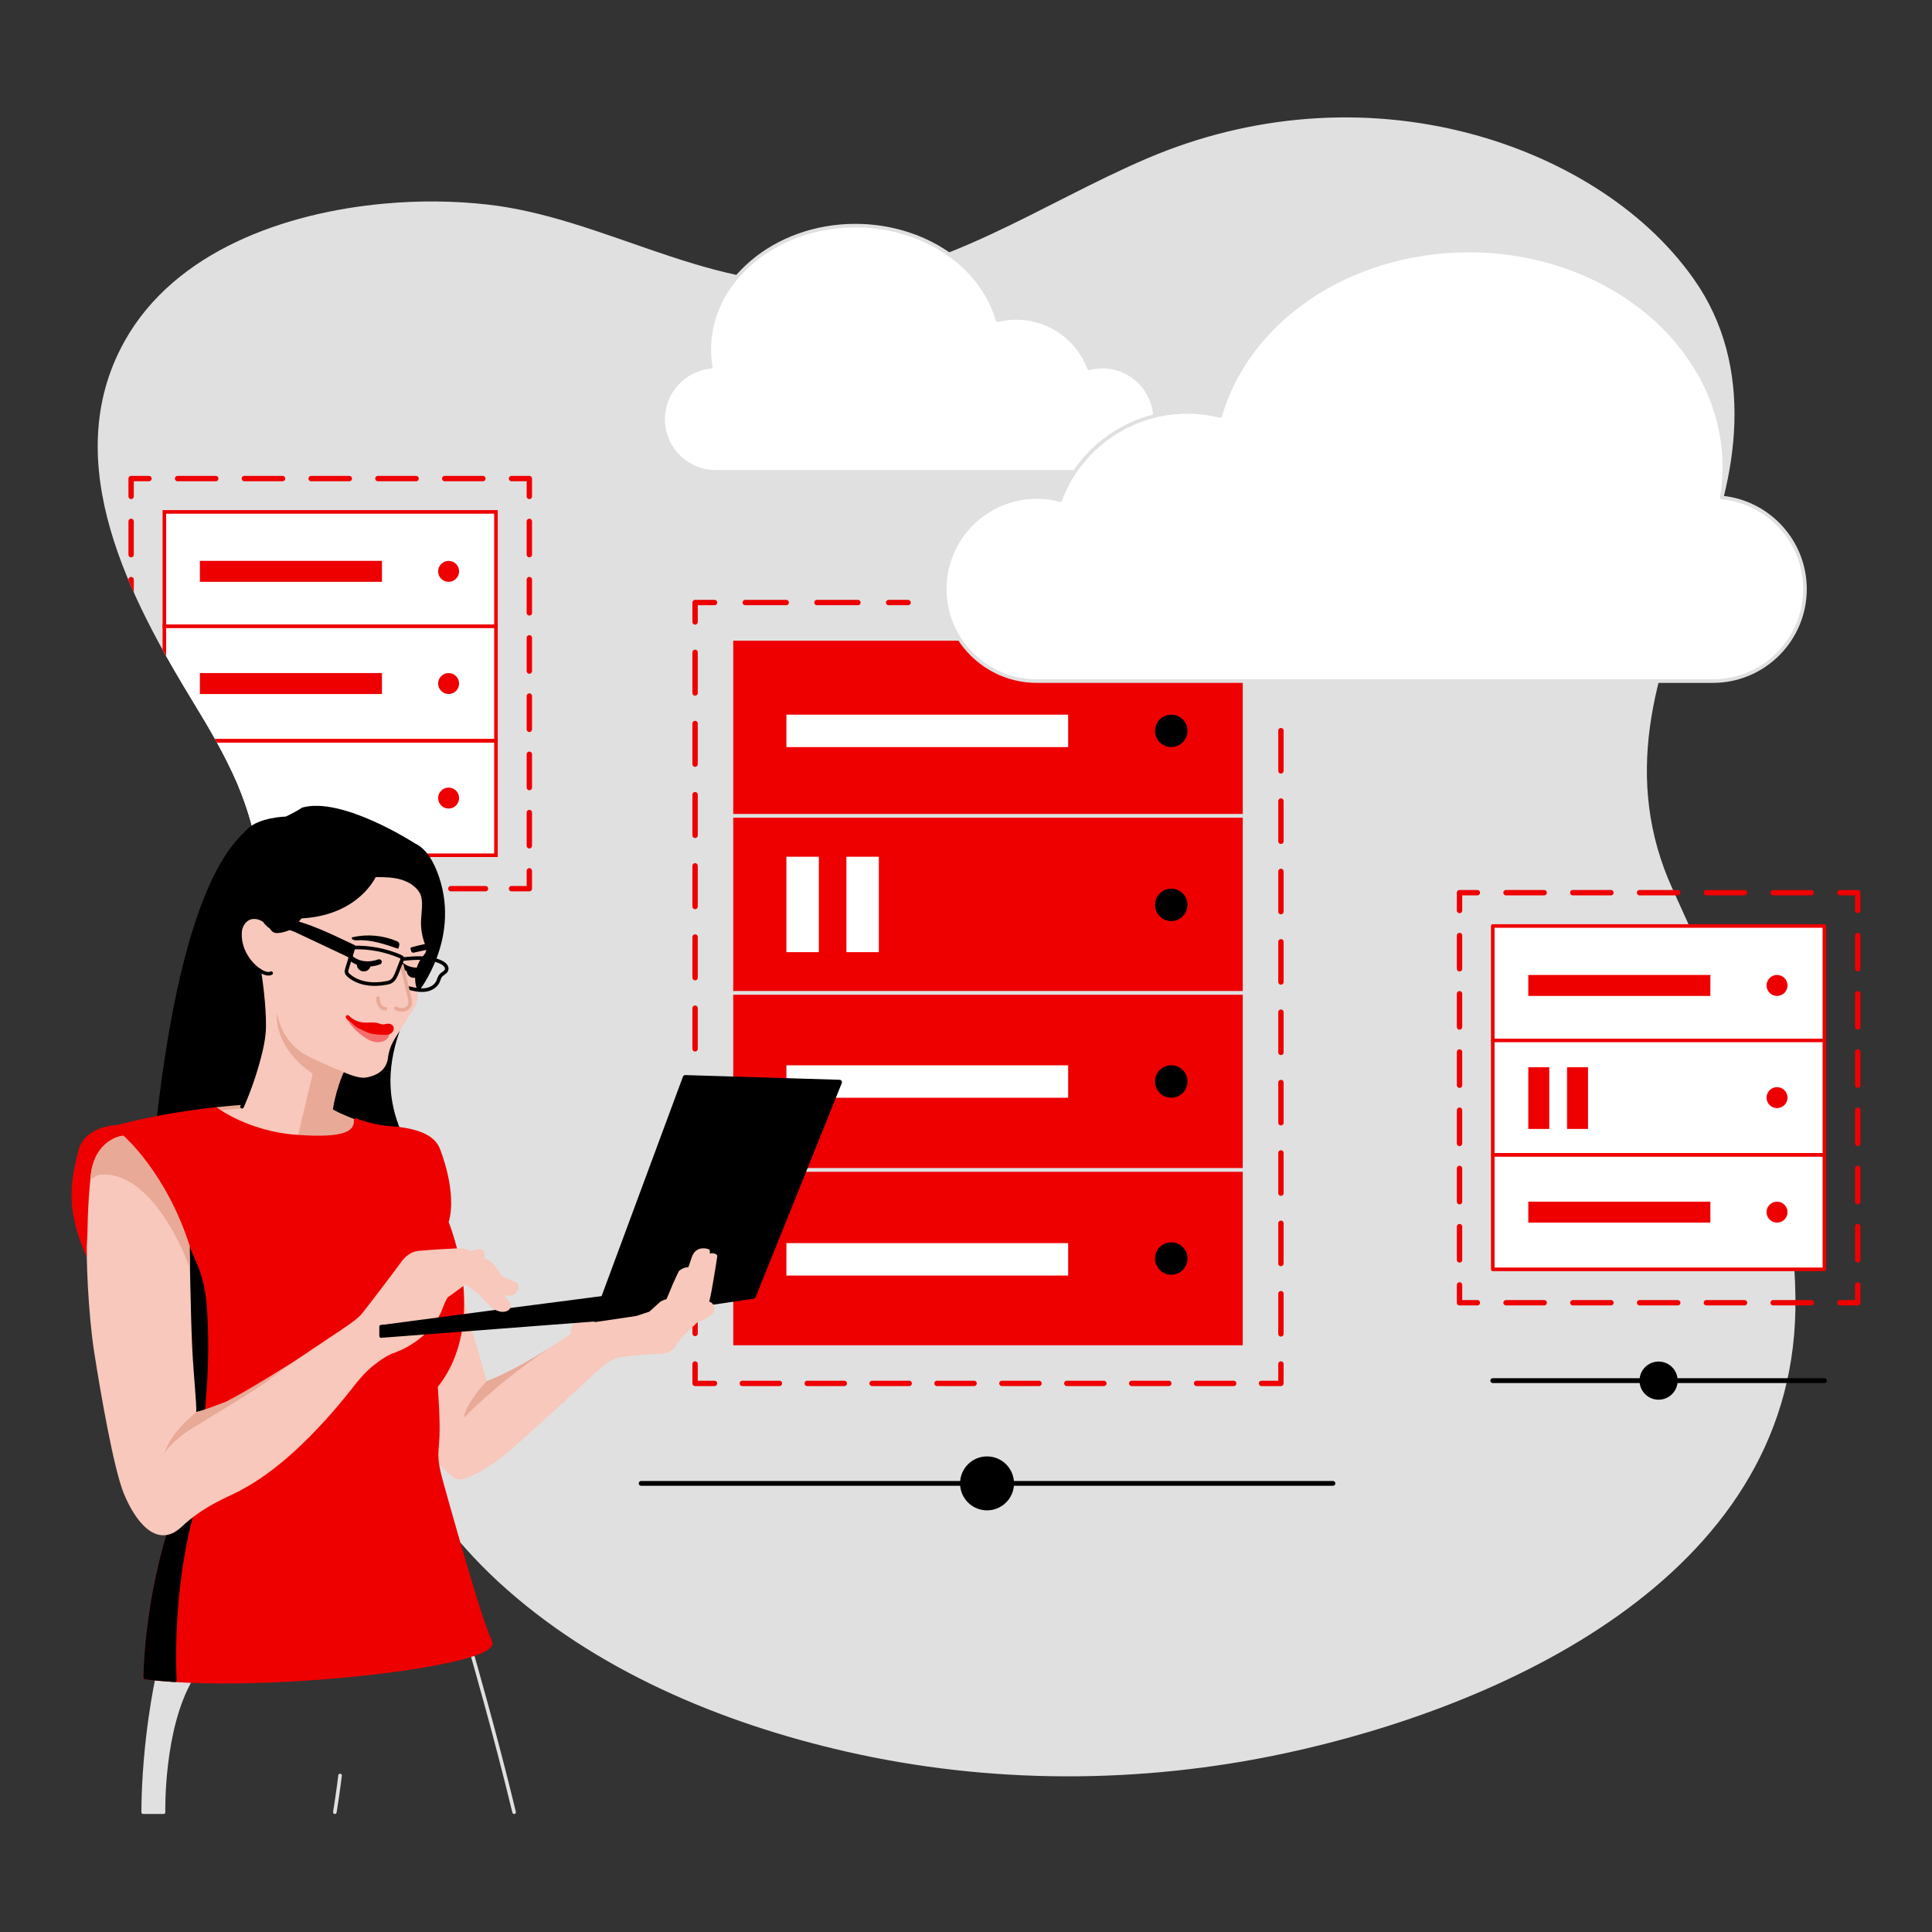 <?xml version="1.0" encoding="UTF-8"?>
<svg id="uuid-c86667cc-6a04-4712-b8ec-a5636c0e1812" data-name="Gray-20" xmlns="http://www.w3.org/2000/svg" xmlns:xlink="http://www.w3.org/1999/xlink" viewBox="0 0 1080 1080">
  <rect x="0" y="0" width="1080" height="1080" fill="#333333" stroke="none"/>
  <defs>
    <style>
      .uuid-ea78dbb7-3e58-4628-8285-62d0b7effc4e {
        clip-path: url(#uuid-338b2e54-eb83-4711-ad35-31d317f17bc0);
      }

      .uuid-3890cd4c-8bfb-43a3-84d6-be5bc1b0815a, .uuid-dfafa772-db25-41f7-aaa4-d660f6b2ea94, .uuid-7176738b-f0e6-4f74-bf95-4e426e410b45, .uuid-82dfbd6f-87e0-4732-9d70-76b97b007637, .uuid-27497a1e-3e44-402f-88bb-e08b1e48c148, .uuid-8f700ddf-cccd-434c-8e06-d052332db339, .uuid-f780597d-ca38-4ac5-85e1-2ec6723db55d, .uuid-12626b5e-71f0-4228-b210-cbf6759bb541, .uuid-96cbc8a3-a8db-4ccf-97e6-27f9e143ce23, .uuid-04df9de1-c9f1-49f9-b5fc-9b8459c21e70, .uuid-aed22838-5149-42e6-a7d1-2cdc39485256, .uuid-600477b1-c100-49b7-83c1-ec8ad907a928, .uuid-5fc6a959-6dfb-439f-9c76-f9455e820552, .uuid-e95d1662-8b8f-4178-a6b9-f5e7363ab86e, .uuid-3ca75068-4971-4e4d-9a12-5a42223ae679, .uuid-103646ee-5fce-4b72-b3d1-3d650d5bca6a {
        fill: none;
      }

      .uuid-3890cd4c-8bfb-43a3-84d6-be5bc1b0815a, .uuid-3bc850bb-8c07-4f35-b01a-08ad155bad04, .uuid-4925c2b9-dbd6-4f47-9867-91c6c3e87dd3, .uuid-7dbb240b-4b84-46b4-8e85-a83c6bd890c9, .uuid-01fa0b4f-42dd-4846-a600-b9660955d430, .uuid-87e72d33-4f01-45a0-a38f-ae23186094a9, .uuid-797047c9-3a6f-41c6-a952-48a9477c83fd, .uuid-e32a1c84-7e30-447f-a44d-47267334f234 {
        stroke-width: 0px;
      }

      .uuid-dfafa772-db25-41f7-aaa4-d660f6b2ea94 {
        stroke-dasharray: 0 0 22.9 17.18;
      }

      .uuid-dfafa772-db25-41f7-aaa4-d660f6b2ea94, .uuid-7176738b-f0e6-4f74-bf95-4e426e410b45, .uuid-82dfbd6f-87e0-4732-9d70-76b97b007637, .uuid-8d1d4c03-c1ca-4b43-a901-501542979727, .uuid-1aba3ee7-13c7-4fc8-90f7-a454ce4e9f01, .uuid-8ab0fe4a-c97b-4298-ba56-4f71a4f82e6e, .uuid-27497a1e-3e44-402f-88bb-e08b1e48c148, .uuid-8f700ddf-cccd-434c-8e06-d052332db339, .uuid-f780597d-ca38-4ac5-85e1-2ec6723db55d, .uuid-96cbc8a3-a8db-4ccf-97e6-27f9e143ce23, .uuid-600477b1-c100-49b7-83c1-ec8ad907a928, .uuid-3ca75068-4971-4e4d-9a12-5a42223ae679, .uuid-103646ee-5fce-4b72-b3d1-3d650d5bca6a {
        stroke: #e00;
      }

      .uuid-dfafa772-db25-41f7-aaa4-d660f6b2ea94, .uuid-7176738b-f0e6-4f74-bf95-4e426e410b45, .uuid-82dfbd6f-87e0-4732-9d70-76b97b007637, .uuid-df61a253-432a-43da-ad49-680d66942650, .uuid-1aba3ee7-13c7-4fc8-90f7-a454ce4e9f01, .uuid-8ab0fe4a-c97b-4298-ba56-4f71a4f82e6e, .uuid-9df0456d-dded-467d-bc64-3dc8dc1ced73, .uuid-27497a1e-3e44-402f-88bb-e08b1e48c148, .uuid-8f700ddf-cccd-434c-8e06-d052332db339, .uuid-f780597d-ca38-4ac5-85e1-2ec6723db55d, .uuid-12626b5e-71f0-4228-b210-cbf6759bb541, .uuid-96cbc8a3-a8db-4ccf-97e6-27f9e143ce23, .uuid-04df9de1-c9f1-49f9-b5fc-9b8459c21e70, .uuid-aed22838-5149-42e6-a7d1-2cdc39485256, .uuid-600477b1-c100-49b7-83c1-ec8ad907a928, .uuid-5fc6a959-6dfb-439f-9c76-f9455e820552, .uuid-e95d1662-8b8f-4178-a6b9-f5e7363ab86e, .uuid-00a045b8-3acb-4f00-9b35-5cdc334446d6, .uuid-70e83adb-f364-42d1-8591-3cc56ef83adf, .uuid-c00d05a4-4f2b-47f2-aa87-859594e64e04, .uuid-3ca75068-4971-4e4d-9a12-5a42223ae679, .uuid-103646ee-5fce-4b72-b3d1-3d650d5bca6a {
        stroke-linecap: round;
        stroke-linejoin: round;
      }

      .uuid-dfafa772-db25-41f7-aaa4-d660f6b2ea94, .uuid-7176738b-f0e6-4f74-bf95-4e426e410b45, .uuid-82dfbd6f-87e0-4732-9d70-76b97b007637, .uuid-27497a1e-3e44-402f-88bb-e08b1e48c148, .uuid-8f700ddf-cccd-434c-8e06-d052332db339, .uuid-f780597d-ca38-4ac5-85e1-2ec6723db55d, .uuid-96cbc8a3-a8db-4ccf-97e6-27f9e143ce23, .uuid-3ca75068-4971-4e4d-9a12-5a42223ae679, .uuid-103646ee-5fce-4b72-b3d1-3d650d5bca6a {
        stroke-width: 3px;
      }

      .uuid-7176738b-f0e6-4f74-bf95-4e426e410b45 {
        stroke-dasharray: 0 0 19.38 14.53;
      }

      .uuid-82dfbd6f-87e0-4732-9d70-76b97b007637 {
        stroke-dasharray: 0 0 21.33 16;
      }

      .uuid-8d1d4c03-c1ca-4b43-a901-501542979727, .uuid-f543b145-4cb3-4c22-aab8-c039cbcce2d1, .uuid-5669b940-c86d-4df7-93b3-293558a0110f, .uuid-df61a253-432a-43da-ad49-680d66942650, .uuid-1aba3ee7-13c7-4fc8-90f7-a454ce4e9f01, .uuid-8ab0fe4a-c97b-4298-ba56-4f71a4f82e6e, .uuid-9df0456d-dded-467d-bc64-3dc8dc1ced73, .uuid-12626b5e-71f0-4228-b210-cbf6759bb541, .uuid-aed22838-5149-42e6-a7d1-2cdc39485256, .uuid-600477b1-c100-49b7-83c1-ec8ad907a928, .uuid-5fc6a959-6dfb-439f-9c76-f9455e820552, .uuid-e95d1662-8b8f-4178-a6b9-f5e7363ab86e, .uuid-00a045b8-3acb-4f00-9b35-5cdc334446d6, .uuid-0a66d888-7bc6-49df-9ab4-e5583f9b0397, .uuid-c00d05a4-4f2b-47f2-aa87-859594e64e04 {
        stroke-width: 2px;
      }

      .uuid-8d1d4c03-c1ca-4b43-a901-501542979727, .uuid-f543b145-4cb3-4c22-aab8-c039cbcce2d1, .uuid-5669b940-c86d-4df7-93b3-293558a0110f, .uuid-0a66d888-7bc6-49df-9ab4-e5583f9b0397 {
        stroke-miterlimit: 10;
      }

      .uuid-8d1d4c03-c1ca-4b43-a901-501542979727, .uuid-8ab0fe4a-c97b-4298-ba56-4f71a4f82e6e, .uuid-9df0456d-dded-467d-bc64-3dc8dc1ced73, .uuid-01fa0b4f-42dd-4846-a600-b9660955d430 {
        fill: #fff;
      }

      .uuid-f543b145-4cb3-4c22-aab8-c039cbcce2d1, .uuid-aed22838-5149-42e6-a7d1-2cdc39485256 {
        stroke: #e8a997;
      }

      .uuid-f543b145-4cb3-4c22-aab8-c039cbcce2d1, .uuid-797047c9-3a6f-41c6-a952-48a9477c83fd {
        fill: #e8a997;
      }

      .uuid-5669b940-c86d-4df7-93b3-293558a0110f, .uuid-df61a253-432a-43da-ad49-680d66942650, .uuid-9df0456d-dded-467d-bc64-3dc8dc1ced73, .uuid-e95d1662-8b8f-4178-a6b9-f5e7363ab86e {
        stroke: #e0e0e0;
      }

      .uuid-5669b940-c86d-4df7-93b3-293558a0110f, .uuid-1aba3ee7-13c7-4fc8-90f7-a454ce4e9f01, .uuid-87e72d33-4f01-45a0-a38f-ae23186094a9 {
        fill: #e00;
      }

      .uuid-df61a253-432a-43da-ad49-680d66942650, .uuid-7dbb240b-4b84-46b4-8e85-a83c6bd890c9 {
        fill: #e0e0e0;
      }

      .uuid-27497a1e-3e44-402f-88bb-e08b1e48c148 {
        stroke-dasharray: 0 0 22.73 17.05;
      }

      .uuid-8f700ddf-cccd-434c-8e06-d052332db339 {
        stroke-dasharray: 0 0 20.73 15.55;
      }

      .uuid-f780597d-ca38-4ac5-85e1-2ec6723db55d {
        stroke-dasharray: 0 0 18.61 13.95;
      }

      .uuid-12626b5e-71f0-4228-b210-cbf6759bb541, .uuid-04df9de1-c9f1-49f9-b5fc-9b8459c21e70, .uuid-0a66d888-7bc6-49df-9ab4-e5583f9b0397, .uuid-70e83adb-f364-42d1-8591-3cc56ef83adf, .uuid-c00d05a4-4f2b-47f2-aa87-859594e64e04 {
        stroke: #000;
      }

      .uuid-96cbc8a3-a8db-4ccf-97e6-27f9e143ce23 {
        stroke-dasharray: 0 0 22.48 16.86;
      }

      .uuid-04df9de1-c9f1-49f9-b5fc-9b8459c21e70, .uuid-70e83adb-f364-42d1-8591-3cc56ef83adf {
        stroke-width: 2.69px;
      }

      .uuid-5fc6a959-6dfb-439f-9c76-f9455e820552 {
        stroke: #f7c8bb;
      }

      .uuid-00a045b8-3acb-4f00-9b35-5cdc334446d6 {
        fill: #f56e6e;
        stroke: #f56e6e;
      }

      .uuid-b77e4a43-4704-455b-8363-74e4164c07fa {
        clip-path: url(#uuid-98ef9eb6-4051-40b8-8847-996377c6c28f);
      }

      .uuid-3ca75068-4971-4e4d-9a12-5a42223ae679 {
        stroke-dasharray: 0 0 18.6 13.95;
      }

      .uuid-4925c2b9-dbd6-4f47-9867-91c6c3e87dd3 {
        fill: #f7c8bb;
      }

      .uuid-e32a1c84-7e30-447f-a44d-47267334f234 {
        fill: #00ac00;
      }
    </style>
    <clipPath id="uuid-98ef9eb6-4051-40b8-8847-996377c6c28f">
      <path class="uuid-3890cd4c-8bfb-43a3-84d6-be5bc1b0815a" d="M154.68,554.8c-4.97-39-6.36-80.54-22.13-116.94-6.75-15.57-15.19-30.07-23.93-44.38-29.85-48.85-63.79-111.03-51.35-169.84h275.29v331.16h-177.87Z"/>
    </clipPath>
    <clipPath id="uuid-338b2e54-eb83-4711-ad35-31d317f17bc0">
      <path class="uuid-3890cd4c-8bfb-43a3-84d6-be5bc1b0815a" d="M226.71,548.27l5.85.29s-.24-5.92,2.51-10.48l-10.58-.89-.29,1.16,2.51,9.91Z"/>
    </clipPath>
  </defs>
  <path class="uuid-7dbb240b-4b84-46b4-8e85-a83c6bd890c9" d="M108.62,393.48c-35.47-58.04-76.71-134.91-39.07-202.58,28.24-50.78,90.12-71.96,144.79-77.03,19.21-1.78,38.64-1.7,57.82.43,63.94,7.1,121.44,47.02,186.83,43.7,66.59-3.37,122.84-44.15,182.74-69.65,57.1-24.31,120.41-29.58,180.57-13.54,47.99,12.8,95.67,40.13,124.64,81.32,34.36,48.85,25.03,110.98,2.54,162.65-25.29,58.1-42.38,116.91-14.57,178.04,33.73,74.15,70.1,153.51,68.72,235.55-2.53,150.44-166.44,222.27-285.47,247.76-80.75,17.29-164.96,17.34-245.53-1.08-69.18-15.81-140.49-45.39-194.22-94.98-49.88-46.04-81.74-111.63-99.61-177.85-6.09-22.55-10.63-45.56-13.59-68.79-3.51-27.55-7.02-55.09-10.53-82.64-4.97-39-6.36-80.54-22.13-116.94-6.75-15.57-15.19-30.07-23.93-44.38Z"/>
  <g class="uuid-b77e4a43-4704-455b-8363-74e4164c07fa">
    <g>
      <g>
        <line class="uuid-103646ee-5fce-4b72-b3d1-3d650d5bca6a" x1="73.3" y1="496.79" x2="73.3" y2="486.82"/>
        <line class="uuid-f780597d-ca38-4ac5-85e1-2ec6723db55d" x1="73.3" y1="472.86" x2="73.3" y2="284.48"/>
        <polyline class="uuid-103646ee-5fce-4b72-b3d1-3d650d5bca6a" points="73.3 277.5 73.3 267.53 83.27 267.53"/>
        <line class="uuid-82dfbd6f-87e0-4732-9d70-76b97b007637" x1="99.27" y1="267.53" x2="277.94" y2="267.53"/>
        <polyline class="uuid-103646ee-5fce-4b72-b3d1-3d650d5bca6a" points="285.94 267.53 295.91 267.53 295.91 277.5"/>
        <line class="uuid-3ca75068-4971-4e4d-9a12-5a42223ae679" x1="295.91" y1="291.45" x2="295.91" y2="479.81"/>
        <polyline class="uuid-103646ee-5fce-4b72-b3d1-3d650d5bca6a" points="295.91 486.79 295.91 496.76 285.94 496.76"/>
        <line class="uuid-7176738b-f0e6-4f74-bf95-4e426e410b45" x1="271.4" y1="496.76" x2="109.12" y2="496.76"/>
        <line class="uuid-103646ee-5fce-4b72-b3d1-3d650d5bca6a" x1="101.85" y1="496.76" x2="91.88" y2="496.76"/>
      </g>
      <g>
        <rect class="uuid-8d1d4c03-c1ca-4b43-a901-501542979727" x="91.88" y="286.16" width="185.37" height="63.96"/>
        <rect class="uuid-8d1d4c03-c1ca-4b43-a901-501542979727" x="91.88" y="350.12" width="185.37" height="63.96"/>
        <g>
          <rect class="uuid-87e72d33-4f01-45a0-a38f-ae23186094a9" x="111.74" y="313.53" width="101.78" height="11.72"/>
          <circle class="uuid-87e72d33-4f01-45a0-a38f-ae23186094a9" cx="250.78" cy="319.39" r="5.86"/>
        </g>
        <g>
          <rect class="uuid-87e72d33-4f01-45a0-a38f-ae23186094a9" x="111.74" y="376.24" width="101.78" height="11.72"/>
          <circle class="uuid-87e72d33-4f01-45a0-a38f-ae23186094a9" cx="250.78" cy="382.1" r="5.86"/>
        </g>
        <rect class="uuid-8d1d4c03-c1ca-4b43-a901-501542979727" x="91.88" y="414.14" width="185.37" height="63.96"/>
      </g>
      <g>
        <circle class="uuid-87e72d33-4f01-45a0-a38f-ae23186094a9" cx="250.78" cy="446.12" r="5.86"/>
        <g>
          <rect class="uuid-01fa0b4f-42dd-4846-a600-b9660955d430" x="100.36" y="440.52" width="34.47" height="11.72" transform="translate(-328.78 563.98) rotate(-90)"/>
          <rect class="uuid-01fa0b4f-42dd-4846-a600-b9660955d430" x="122.04" y="440.52" width="34.47" height="11.72" transform="translate(-307.11 585.65) rotate(-90)"/>
        </g>
      </g>
      <rect class="uuid-e32a1c84-7e30-447f-a44d-47267334f234" x="195.76" y="486.79" width="46.5" height="20.01"/>
    </g>
  </g>
  <g>
    <polyline class="uuid-103646ee-5fce-4b72-b3d1-3d650d5bca6a" points="1038.5 718.27 1038.5 728.24 1028.53 728.24"/>
    <line class="uuid-82dfbd6f-87e0-4732-9d70-76b97b007637" x1="1012.53" y1="728.24" x2="833.86" y2="728.24"/>
    <polyline class="uuid-103646ee-5fce-4b72-b3d1-3d650d5bca6a" points="825.86 728.24 815.89 728.24 815.89 718.27"/>
    <line class="uuid-3ca75068-4971-4e4d-9a12-5a42223ae679" x1="815.89" y1="704.31" x2="815.89" y2="515.96"/>
    <polyline class="uuid-103646ee-5fce-4b72-b3d1-3d650d5bca6a" points="815.89 508.98 815.89 499.01 825.86 499.01"/>
    <line class="uuid-82dfbd6f-87e0-4732-9d70-76b97b007637" x1="841.86" y1="499.01" x2="1020.53" y2="499.01"/>
    <polyline class="uuid-103646ee-5fce-4b72-b3d1-3d650d5bca6a" points="1028.53 499.01 1038.5 499.01 1038.5 508.98"/>
    <line class="uuid-3ca75068-4971-4e4d-9a12-5a42223ae679" x1="1038.5" y1="522.93" x2="1038.5" y2="711.29"/>
  </g>
  <g>
    <rect class="uuid-8ab0fe4a-c97b-4298-ba56-4f71a4f82e6e" x="834.47" y="517.64" width="185.37" height="63.96"/>
    <rect class="uuid-8ab0fe4a-c97b-4298-ba56-4f71a4f82e6e" x="834.47" y="581.6" width="185.37" height="63.96"/>
    <g>
      <rect class="uuid-87e72d33-4f01-45a0-a38f-ae23186094a9" x="854.33" y="545.01" width="101.78" height="11.72"/>
      <circle class="uuid-87e72d33-4f01-45a0-a38f-ae23186094a9" cx="993.37" cy="550.87" r="5.86"/>
    </g>
    <g>
      <circle class="uuid-87e72d33-4f01-45a0-a38f-ae23186094a9" cx="993.37" cy="613.58" r="5.86"/>
      <g>
        <rect class="uuid-87e72d33-4f01-45a0-a38f-ae23186094a9" x="842.95" y="607.98" width="34.47" height="11.72" transform="translate(246.35 1474.03) rotate(-90)"/>
        <rect class="uuid-87e72d33-4f01-45a0-a38f-ae23186094a9" x="864.63" y="607.98" width="34.47" height="11.72" transform="translate(268.02 1495.71) rotate(-90)"/>
      </g>
    </g>
    <rect class="uuid-8ab0fe4a-c97b-4298-ba56-4f71a4f82e6e" x="834.47" y="645.62" width="185.37" height="63.96"/>
    <g>
      <rect class="uuid-87e72d33-4f01-45a0-a38f-ae23186094a9" x="854.33" y="671.74" width="101.78" height="11.72"/>
      <circle class="uuid-87e72d33-4f01-45a0-a38f-ae23186094a9" cx="993.37" cy="677.6" r="5.86"/>
    </g>
  </g>
  <g>
    <line class="uuid-04df9de1-c9f1-49f9-b5fc-9b8459c21e70" x1="834.47" y1="771.78" x2="1019.85" y2="771.78"/>
    <circle class="uuid-3bc850bb-8c07-4f35-b01a-08ad155bad04" cx="927.16" cy="771.78" r="10.66"/>
  </g>
  <g>
    <line class="uuid-103646ee-5fce-4b72-b3d1-3d650d5bca6a" x1="716.05" y1="380.73" x2="716.05" y2="391.59"/>
    <line class="uuid-96cbc8a3-a8db-4ccf-97e6-27f9e143ce23" x1="716.05" y1="408.45" x2="716.05" y2="754.04"/>
    <polyline class="uuid-103646ee-5fce-4b72-b3d1-3d650d5bca6a" points="716.05 762.47 716.05 773.33 705.19 773.33"/>
    <line class="uuid-8f700ddf-cccd-434c-8e06-d052332db339" x1="689.64" y1="773.33" x2="407.2" y2="773.33"/>
    <polyline class="uuid-103646ee-5fce-4b72-b3d1-3d650d5bca6a" points="399.42 773.33 388.56 773.33 388.56 762.47"/>
    <line class="uuid-27497a1e-3e44-402f-88bb-e08b1e48c148" x1="388.56" y1="745.42" x2="388.56" y2="356.21"/>
    <polyline class="uuid-103646ee-5fce-4b72-b3d1-3d650d5bca6a" points="388.56 347.68 388.56 336.82 399.42 336.82"/>
    <line class="uuid-dfafa772-db25-41f7-aaa4-d660f6b2ea94" x1="416.6" y1="336.82" x2="488.17" y2="336.82"/>
    <line class="uuid-103646ee-5fce-4b72-b3d1-3d650d5bca6a" x1="496.75" y1="336.82" x2="507.61" y2="336.82"/>
  </g>
  <g>
    <rect class="uuid-5669b940-c86d-4df7-93b3-293558a0110f" x="408.88" y="357.14" width="286.83" height="98.97"/>
    <rect class="uuid-5669b940-c86d-4df7-93b3-293558a0110f" x="408.88" y="456.11" width="286.83" height="98.97"/>
    <rect class="uuid-5669b940-c86d-4df7-93b3-293558a0110f" x="408.88" y="555.07" width="286.83" height="98.97"/>
    <rect class="uuid-5669b940-c86d-4df7-93b3-293558a0110f" x="408.88" y="654.04" width="286.83" height="98.97"/>
    <g>
      <rect class="uuid-01fa0b4f-42dd-4846-a600-b9660955d430" x="439.61" y="399.5" width="157.49" height="18.13"/>
      <circle class="uuid-3bc850bb-8c07-4f35-b01a-08ad155bad04" cx="654.74" cy="408.56" r="9.07"/>
    </g>
    <circle class="uuid-3bc850bb-8c07-4f35-b01a-08ad155bad04" cx="654.74" cy="604.56" r="9.07"/>
    <circle class="uuid-3bc850bb-8c07-4f35-b01a-08ad155bad04" cx="654.74" cy="703.53" r="9.07"/>
    <circle class="uuid-3bc850bb-8c07-4f35-b01a-08ad155bad04" cx="654.74" cy="505.82" r="9.07"/>
    <g>
      <rect class="uuid-01fa0b4f-42dd-4846-a600-b9660955d430" x="422" y="496.53" width="53.34" height="18.13" transform="translate(-56.92 954.26) rotate(-90)"/>
      <rect class="uuid-01fa0b4f-42dd-4846-a600-b9660955d430" x="455.54" y="496.53" width="53.34" height="18.13" transform="translate(-23.38 987.8) rotate(-90)"/>
    </g>
  </g>
  <line class="uuid-04df9de1-c9f1-49f9-b5fc-9b8459c21e70" x1="358.41" y1="829.22" x2="745.11" y2="829.22"/>
  <circle class="uuid-3bc850bb-8c07-4f35-b01a-08ad155bad04" cx="551.76" cy="829.22" r="15.08"/>
  <rect class="uuid-01fa0b4f-42dd-4846-a600-b9660955d430" x="439.61" y="595.52" width="157.49" height="18.13"/>
  <rect class="uuid-01fa0b4f-42dd-4846-a600-b9660955d430" x="439.61" y="694.91" width="157.49" height="18.13"/>
  <path class="uuid-9df0456d-dded-467d-bc64-3dc8dc1ced73" d="M370.69,234.35c0,16.22,13.2,29.42,29.42,29.42h216.15c16.22,0,29.42-13.2,29.42-29.42,0-16.22-13.2-29.42-29.42-29.42-2.5,0-5.02.33-7.49.98-6.31-16.89-22.54-28.18-40.62-28.18-3.54,0-7.08.44-10.53,1.3-4.2-14.72-14.18-28.05-28.19-37.61-14.44-9.86-32.64-15.29-51.23-15.29-45.06,0-81.71,31.03-81.71,69.16,0,3.27.27,6.56.82,9.79-15,1.42-26.62,14.1-26.62,29.25Z"/>
  <rect class="uuid-7dbb240b-4b84-46b4-8e85-a83c6bd890c9" x="704.64" y="370.67" width="30.4" height="24.36"/>
  <path class="uuid-9df0456d-dded-467d-bc64-3dc8dc1ced73" d="M962.47,278.13c.95-5.66,1.43-11.41,1.43-17.13,0-66.69-64.1-120.95-142.9-120.95-32.51,0-64.33,9.49-89.59,26.73-24.49,16.72-41.95,40.03-49.29,65.77-6.03-1.51-12.22-2.27-18.42-2.27-31.62,0-59.99,19.74-71.03,49.27-4.32-1.14-8.72-1.72-13.1-1.72-28.37,0-51.45,23.08-51.45,51.45s23.08,51.45,51.45,51.45h377.98c28.37,0,51.45-23.08,51.45-51.45,0-26.5-20.32-48.66-46.54-51.16Z"/>
  <path class="uuid-3bc850bb-8c07-4f35-b01a-08ad155bad04" d="M192.18,599.1c5.04,1.8,7.92,1.25,11.09.94,6.02-.58,7.66-3.58,8.42-4.99s5-4.83,5.43-7.3c.43-2.47,6.4-11.8,6.4-11.8-8.38,23.72-5.51,41.02.11,55.12,0,0-14.19-1.41-24.77-4.88l-9.75-4.26-3.31-1.79s-.29-8.73,6.31-20.85"/>
  <path class="uuid-df61a253-432a-43da-ad49-680d66942650" d="M87.8,938.5s-7.49,33.84-7.78,74.52h11.4s-1.12-46.36,15.42-74.52c16.54-28.16,0,0,0,0h-19.04"/>
  <path class="uuid-e95d1662-8b8f-4178-a6b9-f5e7363ab86e" d="M190.1,992.51s-1.02,8.77-2.92,20.51"/>
  <path class="uuid-e95d1662-8b8f-4178-a6b9-f5e7363ab86e" d="M264.02,925.01s13.06,45.15,23.37,88.01"/>
  <path class="uuid-4925c2b9-dbd6-4f47-9867-91c6c3e87dd3" d="M198.87,626.19s-11.23-4.5-13.06-6.05c0,0,1.93-12.21,6.31-20.85,0,0,8.06,3.95,12.73,3.02,4.66-.93,10.55-3.04,11.97-10.32,0,0,.32-5.98,4.13-11.97l10.28-16.14s3.99-5.29,1.47-13.79l7.87-20.03-4.01-34.96-36.07-11.33-35,23.47h-29.35l-4.92,20.83,2.99,40.41,2.37,22.82-2.37,26.38-11.85,2.09s.56,1.84,3.26,3.34c2.7,1.5,25.94,12.43,44.94,12.78,19,.35,26.43-.33,28.31-9.72Z"/>
  <path class="uuid-797047c9-3a6f-41c6-a952-48a9477c83fd" d="M175.34,591.99c-2.27-1.08-4.53-2.19-6.63-3.59-4.4-2.94-7.95-7.09-10.39-11.79-1.65-3.16-2.8-6.58-3.43-10.09,0,0-2.88,17.87,19.92,33.74l-9.33,39.24s25.79,7.62,35-8.43l-.56-4.88c-9.02-2.9-14.12-6.05-14.12-6.05.76-4.81,1.7-8.72,2.62-11.79"/>
  <path class="uuid-87e72d33-4f01-45a0-a38f-ae23186094a9" d="M274.1,917.69s-27.29-80.06-29.83-102.21c0,0,1.43-30.34-.56-40.55,0,0,28.95-35.84,6.03-91.73,0,0,7.05-16.44-6.89-44.21,0,0-2.14-6.58-25.33-8.53l-18.65-4.27s.81,10.48-19.44,9.47c0,0-37.24,1.95-57.07-15.87l-9.4.35-47.26,9.75s-18.17,1.23-20.93,13.76c0,0-5.9,21.46-3.04,33.78,2.86,12.32,7.34,24.12,7.34,24.12,0,0,2.57-38.37,3.12-47.51.55-9.14,8.94-17.59,16.37-18.13,0,0,25.02,23.6,33.96,53.7l2.44,7.07,3.73,92.88-15.84,72.34s-10.98,41.73-11.68,75.86c0,0,54.52,5.01,100.03,0,0,0,67.66-5.86,86.74-14.18,0,0,7.48-1.94,6.15-5.89Z"/>
  <path class="uuid-4925c2b9-dbd6-4f47-9867-91c6c3e87dd3" d="M244.27,815.49l10.55,9.98s5.54.23,9.81-2.07c4.27-2.29,21.68-14.8,34.2-26.19,12.52-11.4,35.84-32.78,35.84-32.78,0,0,5.73-6.28,16.04-7.27,10.3-.99,20.8-1.64,20.8-1.64,0,0,4.42-.12,5.35-3.8s11.47-12.47,11.47-12.47c0,0,8.41-3.64,9.22-5.69.81-2.05,1.57-4.5-.93-5.3l-62.86,9.41-12.46.89s-2.52,3.89-2.3,7.02c0,0-25.19,18.34-46.91,26.5l-12.92-44.91s-.21,31.31-15.46,47.77c0,0,1.61,34.45.56,40.55Z"/>
  <path class="uuid-5fc6a959-6dfb-439f-9c76-f9455e820552" d="M244.27,815.49s8.04,9.62,11.77,10.48c3.73.86,16.05-6.02,24.37-12.61,8.31-6.59,37.84-33.83,45.87-41.28"/>
  <path class="uuid-600477b1-c100-49b7-83c1-ec8ad907a928" d="M198.87,626.19c5.37,1.98,11.92,3.8,18.65,4.27,16.44,1.15,24.47,5.16,27.34,11.75,0,0,10.06,24.37,4.88,40.99,0,0,23.21,55.33-6.03,91.73.6,9.43,1.31,18.87.94,28.33-.18,4.42-.92,8.79-.46,13.21.46,4.44,1.64,8.77,2.83,13.06,1.2,4.31,2.41,8.62,3.62,12.92,3.56,12.63,7.19,25.23,10.95,37.8,3.27,10.91,6.47,21.92,10.48,32.59.62,1.64,1.24,3.28,2.02,4.85,6.31,12.61-127.56,28.38-192.92,20.07,0,0-.01-37.13,13.17-80.99"/>
  <path class="uuid-c00d05a4-4f2b-47f2-aa87-859594e64e04" d="M112.66,801.24c-.16-7.17,4.62-35.98,1.91-71.45-1.43-18.67-7.8-26.77-9.6-33.11,0,0,8.59,117.97-8.85,153.74l-1.77,6.35c-13.19,43.86-13.17,80.99-13.17,80.99,5.14.65,10.69,1.16,16.57,1.53,0,0-3.24-49.96,10.98-98.7l3.93-39.35Z"/>
  <path class="uuid-4925c2b9-dbd6-4f47-9867-91c6c3e87dd3" d="M68.56,635.91s26.7,26.18,36.41,60.77c0,0,.55,52.54,1.88,67.12l1.85,25.76s11.1-2.42,15.88-4.71c4.78-2.29,28.98-16.44,37.87-22.49,8.89-6.05,34.67-23.16,34.67-23.16l13.37,21.53s-11.42,12.02-21.53,23.49c0,0-19.53,21.93-27.7,28.71,0,0-16.62,13.83-25.44,18.28,0,0-17.96,8.7-22.79,12.05,0,0-8.41,6.21-13.86,10.92,0,0-8.3,8.08-18.31-2.2,0,0-11.39-11.71-17.07-40.66,0,0-11.01-50.4-12.56-76.53,0,0-3.31-33.34-.99-57.86,0,0-1.21-28.76,9.59-36.85,0,0,4.65-3.64,8.73-4.19Z"/>
  <path class="uuid-5fc6a959-6dfb-439f-9c76-f9455e820552" d="M326.27,772.07c8.03-7.45,13.76-12.9,18.92-14.05"/>
  <path class="uuid-3bc850bb-8c07-4f35-b01a-08ad155bad04" d="M244.27,487.04c-3.48-8.8-7.85-13.57-12.46-15.67,0,0-40.69-26.37-63.03-19.88,0,0-2.51,1.91-8.98,4.97,0,0-15.27.38-21.76,7.26-6.5,6.88-35.06,27.65-50.4,161.17l33.09-4.92c-.63-1.98,0,0,0,0,8.95-.97,14.6-1.3,14.6-1.3,4-9.11,7.26-18.55,9.74-28.18,1.11-4.31,2.07-8.68,2.46-13.11.79-8.91-1.14-26.19-2.64-35.03-5.38-3.59-11.43-11.68-10.67-21.54.2-2.65,1.6-5.29,3.75-6.84,2.18-1.58,5.23-1.58,7.71-.52,2.47,1.06,4.45,3.04,6.06,5.2.48.63.96,1.31,1.67,1.66.61.3,1.32.31,2,.27,2.1-.11,4.81-.96,6.72-1.85l3.36-2.2c1.28-1.18,2.73-2.97,3.57-4.49,2.29-4.13,2.82-9.22,5.89-12.82,2.09-2.44,5.1-3.88,8.1-5.05,10.05-3.92,20.96-5.62,31.73-4.93,2.22.14,4.46.4,6.63.87l.14-.25c4.34.89,8.71,2.65,11.01,6.07,0,.01.02.03.03.04,1.14,1.22,1.21,1.17,1.86,2.71l.65,1.35c2.12,4.71,1.04,10.15,1.08,15.31.03,3.9.74,7.8,2.08,11.47.58,1.58,1.29,3.25.94,4.9-.32,1.55-1.5,2.75-2.49,3.98-.71.89-1.33,1.85-1.86,2.85-.13,2.58-2.07,5.82-2.21,7.94-.35,5.37,1.13,8.07,1.13,8.07,0,0,25.01-30.8,10.5-67.49Z"/>
  <path class="uuid-12626b5e-71f0-4228-b210-cbf6759bb541" d="M162.12,518.72c-1.9.89-4.62,1.74-6.72,1.85-.68.04-1.39.03-2-.27-.71-.35-1.19-1.02-1.67-1.66-1.62-2.15-3.59-4.14-6.06-5.2-2.47-1.06-5.52-1.06-7.71.52-2.15,1.56-3.55,4.19-3.75,6.84-1.14,14.86,13.17,25.7,17.36,23.19"/>
  <path class="uuid-600477b1-c100-49b7-83c1-ec8ad907a928" d="M120.72,619.97c-13.5,1.47-34.51,4.4-55.03,9.92,0,0-17.77.29-20.93,13.76-3.15,13.47-8.31,29.53,4.3,57.91"/>
  <path class="uuid-aed22838-5149-42e6-a7d1-2cdc39485256" d="M135.31,618.67s-5.64.32-14.59,1.3"/>
  <path class="uuid-12626b5e-71f0-4228-b210-cbf6759bb541" d="M144.87,542.32c1.5,8.82,3.43,26.14,2.64,35.06-.39,4.44-1.35,8.8-2.46,13.11-2.48,9.64-5.74,19.07-9.74,28.18"/>
  <path class="uuid-3bc850bb-8c07-4f35-b01a-08ad155bad04" d="M233.7,554.35c-3.14-6.53-1.6-15.04,3.23-20.46,1.58-1.83,1.67-3.47.78-5.66-1.73-4.44-2.63-9.43-2.31-14.22.12-2.4.43-4.73.51-7.06.1-2.33-.05-4.67-.82-6.93,1.18,2.08,1.63,4.53,1.8,6.91.16,2.4.05,4.78.07,7.11.02,4.65.9,9.17,2.63,13.52.39,1.14.8,2.46.62,3.92-.2,1.49-1.03,2.67-1.8,3.59-4.78,5.13-6.54,12.4-4.7,19.28h0Z"/>
  <g class="uuid-ea78dbb7-3e58-4628-8285-62d0b7effc4e">
    <g>
      <path class="uuid-0a66d888-7bc6-49df-9ab4-e5583f9b0397" d="M239.02,542.03c-9.68,2.92-15.01-2.29-15.24-2.52-.18-.18-.18-.48,0-.66.18-.18.48-.18.66,0,.05.05,5.54,5.38,15.27,1.97.24-.08.51.04.6.29s-.04.51-.29.6c-.34.12-.67.23-1,.33Z"/>
      <path class="uuid-0a66d888-7bc6-49df-9ab4-e5583f9b0397" d="M228.52,541.85c-.17.53-.19,1.12-.01,1.7.46,1.52,2.07,2.39,3.59,1.93,1.31-.4,2.13-1.64,2.04-2.96-2.26.17-4.14-.17-5.62-.67Z"/>
    </g>
  </g>
  <path class="uuid-aed22838-5149-42e6-a7d1-2cdc39485256" d="M211.32,557.9c.05,1.35.22,2.74.88,3.92s1.9,2.12,3.25,2.07"/>
  <path class="uuid-12626b5e-71f0-4228-b210-cbf6759bb541" d="M228.56,552.34c2.9.7,5.87,1.4,8.84,1.09,2.97-.3,5.99-1.81,7.31-4.49.59-1.21.83-2.63,1.72-3.64.99-1.13,2.71-1.68,3.19-3.1.61-1.82-1.27-3.49-3.01-4.31-6.49-3.03-14-2.51-21.12-1.79"/>
  <g>
    <path class="uuid-3bc850bb-8c07-4f35-b01a-08ad155bad04" d="M239.42,528.78c-.21-.37-.75-.96-.81-1.02-.12-.13-.29-.18-.46-.15-2.79.53-5.59,1.2-8.31,2-.23.07-.38.28-.36.52.04.5.25,2.14,1.2,2.39.11.03.21.04.31.04.19,0,.35-.04.49-.07l6.63-1.45c.1-.02.18-.07.25-.14,1.42-1.47,1.16-1.93,1.05-2.12Z"/>
    <path class="uuid-3bc850bb-8c07-4f35-b01a-08ad155bad04" d="M221.78,526.09c-7.77-3.27-16.57-4.04-24.79-2.16-.16.04-.3.16-.36.31-.06.16-.03.34.07.47.78,1.04,2.28.96,3.18.91,7.7-.42,15.46,2.26,22.3,4.62.05.02.11.03.16.03.09,0,.17-.02.25-.07.12-.07.21-.19.24-.33l.07-.34c.33-.89.6-2.01-.12-2.8-.3-.34-.71-.51-1-.63Z"/>
  </g>
  <path class="uuid-00a045b8-3acb-4f00-9b35-5cdc334446d6" d="M194.3,568.5c2.58,4.51,6.39,8.2,10.78,10.99,1.58,1,3.3,1.88,5.16,2.06,1.86.18,6.28-.08,6.57-4.15,0,0-8.86,1.91-16.68-3.46l-5.83-5.44Z"/>
  <path class="uuid-1aba3ee7-13c7-4fc8-90f7-a454ce4e9f01" d="M194.3,568.5c2.38,2.39,5.66,3.88,9.03,4.11,2.63.18,5.34-.38,7.87.34.91.26,1.8.68,2.74.71.83.03,1.65-.26,2.47-.37s1.77-.01,2.32.61c.6.64.48,1.45.03,2.14-.94,1.43-2.38,1.42-3.91,1.44-.88.01-1.77-.01-2.65-.07s-1.77-.15-2.66-.26c-.81-.1-1.65-.23-2.45-.47-.86-.25-1.66-.66-2.47-1.02-1.03-.45-2.05-.92-3.06-1.42-.82-.41-1.67-.83-2.41-1.38l-4.85-4.37Z"/>
  <g>
    <path class="uuid-0a66d888-7bc6-49df-9ab4-e5583f9b0397" d="M211.1,538.47c-9.68,2.92-15.01-2.29-15.24-2.52-.18-.18-.18-.48,0-.66.18-.18.48-.18.66,0,.05.05,5.54,5.38,15.27,1.97.24-.08.51.04.6.29s-.04.51-.29.6c-.34.12-.67.23-1,.33Z"/>
    <path class="uuid-0a66d888-7bc6-49df-9ab4-e5583f9b0397" d="M200.61,538.29c-.17.53-.19,1.12-.01,1.7.46,1.52,2.07,2.39,3.59,1.93,1.31-.4,2.13-1.64,2.04-2.96-2.26.17-4.14-.17-5.62-.67Z"/>
  </g>
  <path class="uuid-600477b1-c100-49b7-83c1-ec8ad907a928" d="M120.71,619.97s17.56,13.36,44.76,15.37c27.21,2.01,33.55-1.95,33.39-9.14"/>
  <path class="uuid-70e83adb-f364-42d1-8591-3cc56ef83adf" d="M209.12,489.09s-8.98,21-40.07,22.93c0,0-4.06-14.69,4.04-19.74,8.1-5.05,23.19-4.32,36.03-3.19Z"/>
  <path class="uuid-4925c2b9-dbd6-4f47-9867-91c6c3e87dd3" d="M191.25,743.12s8.29-5.47,10.69-8.34c2.4-2.86,18.63-24.13,21.69-28.46,3.06-4.34,6.26-6.64,10.24-7.07,3.98-.43,22.87-1.62,24.55-1.42,1.68.19,6.21,2.2,6.21,2.2,0,0,3.98-1.35,4.57-.39s0,4.5,0,4.5c0,0,5.19,2.15,6.72,4.2s3.92,5.91,3.92,5.91c0,0,9.13,3.21,8.98,4.73-.15,1.51-.53,4.98-8.98,4.95,0,0,5.65,4.79,3.85,7.63l-5.82,1.05s-6.17-5.92-9.01-9.22c-2.84-3.3-9.32-5.76-9.32-5.76,0,0-5.71,2.83-8.37,5.76-2.66,2.93-6.89,14.19-6.89,14.19l-17.14,2.95,9.83,2.59s-4.2,6.7-12.83,10.5c0,0-14.39,4.96-19.29,11.69l-13.58-22.2Z"/>
  <path class="uuid-5fc6a959-6dfb-439f-9c76-f9455e820552" d="M220.34,755.16c8.47-2.87,21.65-11.47,26.24-24.37.89-2.51,1.87-4.53,2.86-6.15,0,0,8.89-6.46,9.94-7.23,1.17-.85,5.25,2.47,6.1,3.07"/>
  <path class="uuid-5fc6a959-6dfb-439f-9c76-f9455e820552" d="M104.97,696.68c-12.9-40.42-36.41-60.77-36.41-60.77,0,0-14.91,1.72-16.91,21.79-2.01,20.07-1.43,28.38-2.01,36.12-.57,7.74.57,39.85,4.01,61.92,3.44,22.07,10.89,65.36,16.63,79.12,5.73,13.76,17.2,30.39,30.39,18.06,13.19-12.33,25.8-16.63,32.68-20.35"/>
  <path class="uuid-5fc6a959-6dfb-439f-9c76-f9455e820552" d="M104.97,696.68s.64,39.56,1.47,56.47c.83,16.91,2.55,31.53,2.26,36.41"/>
  <path class="uuid-5fc6a959-6dfb-439f-9c76-f9455e820552" d="M235.3,728.48s5.35-4.66,5.92-7.62c0,0,8.41-4.2,9.94-5.35,1.53-1.15,6.21-3.34,7.26-4.01s13-5.06,11.37-10.89c0,0-.29-2.68-5.16-.57-4.87,2.1-10.51,5.16-13,6.02-2.48.86-8.7,2.77-10.89,4.49"/>
  <path class="uuid-5fc6a959-6dfb-439f-9c76-f9455e820552" d="M252.21,715.7s10.22,0,17.2,2.96c6.98,2.96,12.97,5.35,16.18,4.59,3.21-.76,4.36-4.68,1.88-5.73-2.48-1.05-9.75-4.27-12.52-5.15-2.77-.87-10.4-4.03-10.4-4.03"/>
  <path class="uuid-5fc6a959-6dfb-439f-9c76-f9455e820552" d="M279.83,714.25s-3.16-5.72-5.74-7.82c-2.58-2.1-4.89-2.29-4.89-2.29"/>
  <path class="uuid-5fc6a959-6dfb-439f-9c76-f9455e820552" d="M229.47,707.67s19.49-1.05,22.17-1.62"/>
  <path class="uuid-3bc850bb-8c07-4f35-b01a-08ad155bad04" d="M235.09,500.01c-3.39-6.59-10.78-9-17.71-9.5-10.57-.78-21.28.54-31.33,3.9-3.35,1.12-6.71,2.31-9.27,4.42-2.57,2.09-3.84,5.45-5.15,8.8-1.26,3.38-3.24,6.67-6.15,8.89,3.98-3.98,4.65-9.48,6.66-14.52,2.09-5.51,7.89-8.18,13.07-9.99,3.44-1.24,6.98-2.2,10.57-2.91,12.19-2.09,34.21-3.32,39.31,10.91h0Z"/>
  <path class="uuid-aed22838-5149-42e6-a7d1-2cdc39485256" d="M224.71,539.8c1.38,5.86,2.77,11.72,4.15,17.58.36,1.52.71,3.16.1,4.59-.58,1.36-1.97,2.27-3.43,2.5-1.46.24-2.97-.13-4.29-.78"/>
  <path class="uuid-12626b5e-71f0-4228-b210-cbf6759bb541" d="M197.62,529.66c-1.28,3.98-2.31,7.69-3.59,11.67-.24.75-.48,1.55-.28,2.31.19.69.72,1.23,1.27,1.7,5.57,4.81,13.68,5.52,20.91,4.16.88-.16,1.76-.36,2.54-.79,1.89-1.04,2.81-3.22,3.59-5.23.88-2.27,1.76-4.54,2.64-6.81.14-.36.28-.76.16-1.13-.15-.43-.6-.66-1.02-.84-8.23-3.56-17.25-5.29-26.22-5.03"/>
  <polyline class="uuid-c00d05a4-4f2b-47f2-aa87-859594e64e04" points="213.04 741.71 280.4 732.8 337.41 725.41 334.67 732.8"/>
  <path class="uuid-5fc6a959-6dfb-439f-9c76-f9455e820552" d="M265.48,720.48c2.65,1.88,4.78,4.35,6.98,6.71,2.15,2.3,4.15,4.38,7.38,5.03,2.05.41,5.26-.26,4.52-3.03-.36-1.37-1.96-2.74-2.91-3.71-1.36-1.39-2.54-2.45-4.07-3.65"/>
  <polygon class="uuid-c00d05a4-4f2b-47f2-aa87-859594e64e04" points="213.04 746.85 332.86 737.67 334.68 731.56 213.04 741.71 213.04 746.85"/>
  <polyline class="uuid-70e83adb-f364-42d1-8591-3cc56ef83adf" points="332.86 737.67 383.03 602.32 469.31 604.95 421.15 724.64 332.86 737.67"/>
  <path class="uuid-4925c2b9-dbd6-4f47-9867-91c6c3e87dd3" d="M369.68,756.16c.23,0,5.61.1,7.71-4.26,1.47-3.04,6.25-7.5,9.12-10.17,1.03-.96,1.84-1.71,2.28-2.19.24-.26.55-.52.9-.82.09-.08.19-.16.29-.25.97-.31,8.95-2.99,8.95-6.96,0-.06,0-1.5-1.02-2.51-.53-.53-1.22-.81-2.07-.91.54-1.86,1.05-4.06,1.51-6.69.03-.15,2.73-15.39,3.16-19.23.02-.15-.04-.29-.16-.38-.07-.06-1.72-1.36-3.98-.17.06-.96.06-1.79-.02-2.42-.02-.16-.12-.29-.27-.35-.12-.05-2.91-1.12-5.46.1-1.54.74-2.65,2.15-3.28,4.18l-1.86,5.45c-.05.15,0,.31.09.42-1.51-.19-3.37.15-5.4,1.82-.05.04-.09.09-.11.14-.03.06-3.04,6.17-4.88,10.95l-2.01,4.69c-.03.08-.03.16-.02.24-1.09.15-2.29.54-3.6,1.33l-6.1,5.53-8.03,2.68"/>
  <path class="uuid-5fc6a959-6dfb-439f-9c76-f9455e820552" d="M385.75,708.72l1.86-5.45c2.01-6.45,8.17-4.01,8.17-4.01.72,5.59-4.87,26.66-4.87,26.66"/>
  <path class="uuid-5fc6a959-6dfb-439f-9c76-f9455e820552" d="M373.42,726.78l2.01-4.69c1.86-4.83,4.87-10.93,4.87-10.93,3.21-2.64,5.92-1.8,7.4-.92.75.45,1.05,1.38.73,2.19-2.01,5.19-9.28,22.38-9.28,22.38"/>
  <path class="uuid-5fc6a959-6dfb-439f-9c76-f9455e820552" d="M352.78,737.67l10.75-3.58,6.16-5.59c5.73-3.44,9.32.86,9.32.86-.29,1.72-14.48,13.04-14.48,13.04"/>
  <path class="uuid-5fc6a959-6dfb-439f-9c76-f9455e820552" d="M345.19,758.03c5.16-1.15,20.07-2.29,24.37-2.29,0,0,5.3.14,7.31-4.01,2.01-4.16,9.75-10.61,11.47-12.47,1.72-1.86,5.88-3.15,8.46-17.92,0,0,2.72-15.34,3.15-19.21,0,0-1.58-1.29-3.73,0"/>
  <path class="uuid-5fc6a959-6dfb-439f-9c76-f9455e820552" d="M389.62,738.09s8.74-2.71,8.74-6.58c0,0,0-3.05-3.22-3.03"/>
  <g>
    <path class="uuid-5fc6a959-6dfb-439f-9c76-f9455e820552" d="M195.73,775.91c1.91-2.42,3.86-4.94,5.84-7.57,0,0,10.3-10.32,18.77-13.19"/>
    <path class="uuid-5fc6a959-6dfb-439f-9c76-f9455e820552" d="M133.34,832.56c5.53-2.99,23.07-11.91,48.34-39.96"/>
    <path class="uuid-5fc6a959-6dfb-439f-9c76-f9455e820552" d="M181.68,792.6c4.45-4.94,9.14-10.48,14.05-16.69"/>
  </g>
  <path class="uuid-797047c9-3a6f-41c6-a952-48a9477c83fd" d="M272.09,772.07s-11.88,12.33-12.78,20.53c0,0,19.67-21.2,54.88-43.67,0,0-23.63,16.1-42.11,23.14Z"/>
  <path class="uuid-797047c9-3a6f-41c6-a952-48a9477c83fd" d="M110.1,789.24c-.77.19-1.84,1.45-2.42,1.94-2.02,1.71-3.95,3.54-5.77,5.47-4.53,4.8-8.4,10.24-10.25,16.65.86-2.96,4.71-6.28,6.9-8.3,2.77-2.54,5.85-4.72,9.05-6.68,6.76-4.16,35.13-21.21,41.99-26.34,5.04-3.78,10.02-7.73,15.25-11.25,0,0-27.46,17.39-38.1,22.61-.36.17-.7.32-1.07.46-2.38.92-11.78,4.53-15.59,5.44Z"/>
  <path class="uuid-f543b145-4cb3-4c22-aab8-c039cbcce2d1" d="M51.65,657.69c2.01-20.07,16.91-21.79,16.91-21.79,0,0,23.51,20.35,36.41,60.77,0,0,.04,2.59.12,6.74,0,0-19.39-50.84-49.45-47.71-1.52.16-2.93.88-3.98,1.99h0Z"/>
  <path class="uuid-797047c9-3a6f-41c6-a952-48a9477c83fd" d="M185.8,622.84c1.04-11.62,6.31-23.55,6.31-23.55-5.67-2.25-11.27-4.69-16.77-7.3"/>
  <path class="uuid-70e83adb-f364-42d1-8591-3cc56ef83adf" d="M195.86,534.18c-1.9-.97-3.83-1.87-5.76-2.78-7.65-3.6-15.29-7.21-22.94-10.81-5.04-2.38-11.1-4.36-16.58-3.34l-1.93-1.92c3.38-1.67,6.8-1.32,9.95-.78,13.56,2.34,26.46,9.13,38.94,14.92"/>
</svg>